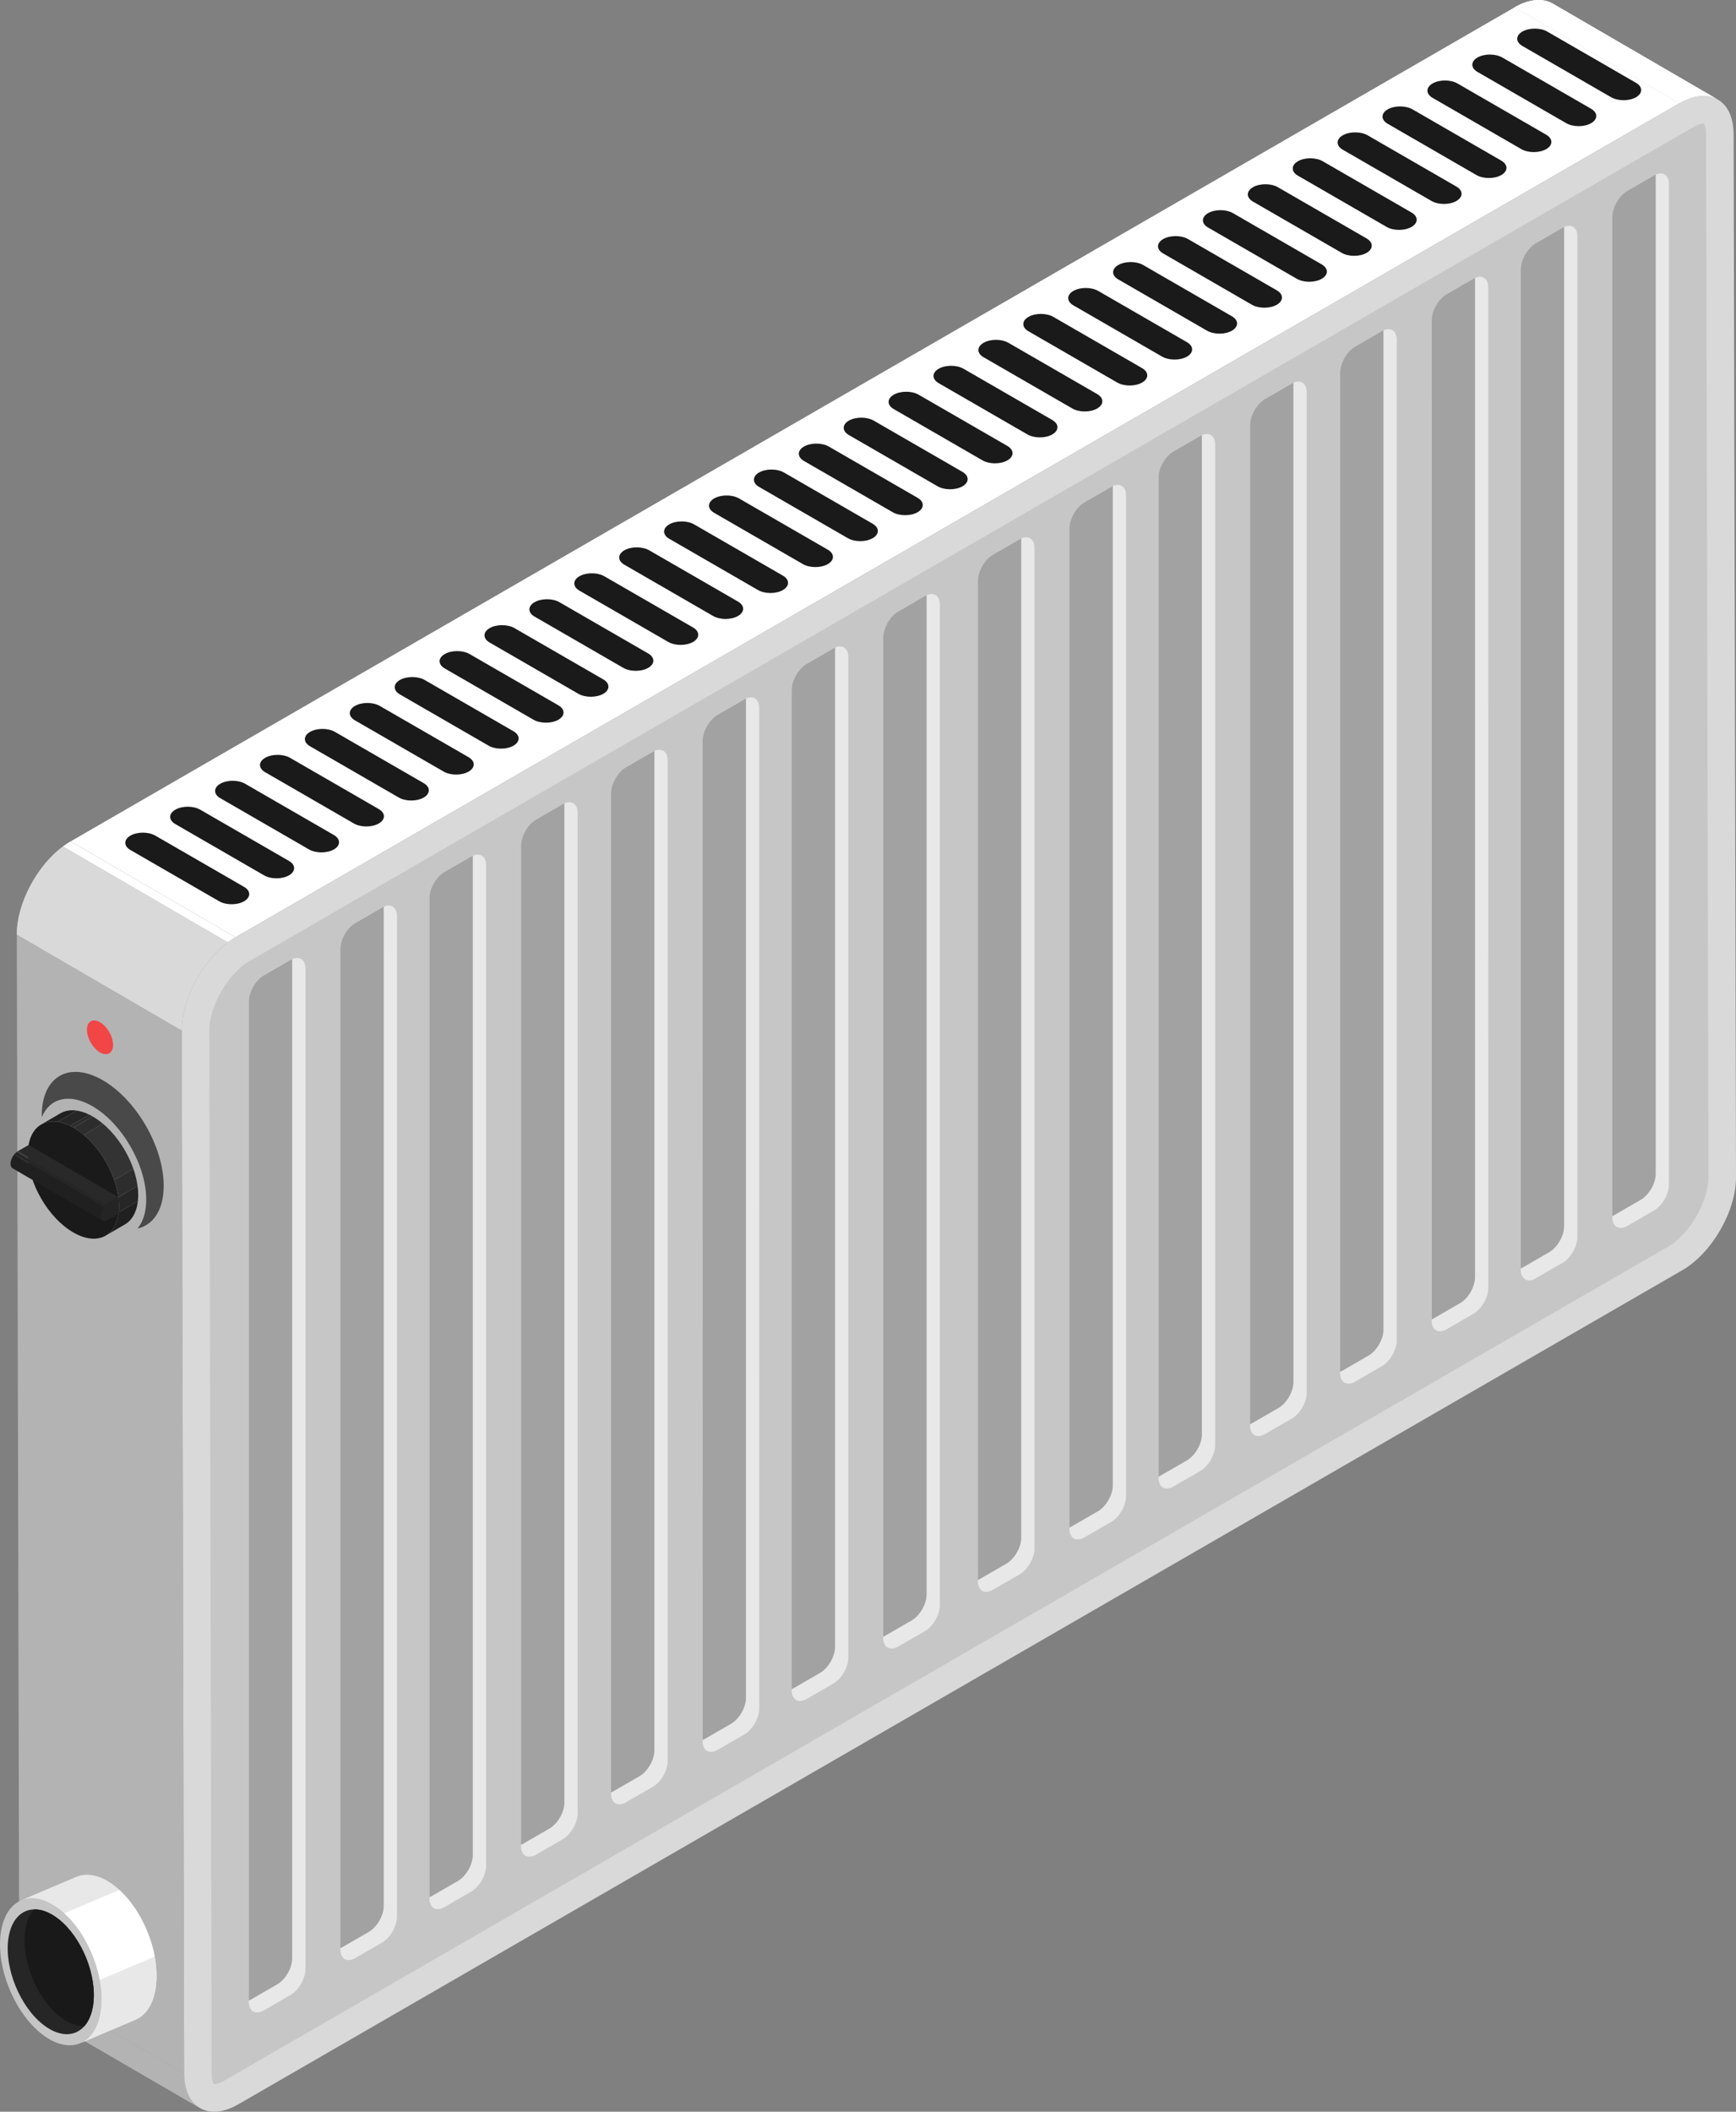 <?xml version="1.0" encoding="UTF-8"?>
<svg id="Layer_2" data-name="Layer 2" xmlns="http://www.w3.org/2000/svg" xmlns:xlink="http://www.w3.org/1999/xlink" viewBox="0 0 1052.57 1279.75">
  <rect x="0" y="0" width="1052.57" height="1279.75" fill="#808080" stroke="none"/>
  <defs>
    <style>
      .cls-1 {
        fill: none;
      }

      .cls-2 {
        clip-path: url(#clippath);
      }

      .cls-3 {
        fill: #fff;
      }

      .cls-4 {
        fill: #e8e8e8;
      }

      .cls-5 {
        fill: #f24545;
      }

      .cls-6 {
        fill: #b3b3b3;
      }

      .cls-7 {
        fill: #333;
      }

      .cls-8 {
        fill: #d9d9d9;
      }

      .cls-9 {
        fill: #c5c5c5;
      }

      .cls-10 {
        fill: #c6c6c6;
      }

      .cls-11 {
        fill: #242424;
      }

      .cls-12 {
        fill: #202020;
      }

      .cls-13 {
        fill: #191919;
      }

      .cls-14 {
        fill: #1a1a1a;
      }

      .cls-15 {
        fill: #a2a2a2;
      }

      .cls-16 {
        fill: #292929;
      }

      .cls-17 {
        fill: #2d2d2d;
      }

      .cls-18 {
        fill: #262626;
      }

      .cls-19 {
        fill: #494949;
      }

      .cls-20 {
        clip-path: url(#clippath-1);
      }

      .cls-21 {
        clip-path: url(#clippath-4);
      }

      .cls-22 {
        clip-path: url(#clippath-3);
      }

      .cls-23 {
        clip-path: url(#clippath-2);
      }

      .cls-24 {
        clip-path: url(#clippath-8);
      }

      .cls-25 {
        clip-path: url(#clippath-5);
      }

      .cls-26 {
        clip-path: url(#clippath-9);
      }

      .cls-27 {
        isolation: isolate;
      }
    </style>
    <clipPath id="clippath">
      <path class="cls-3" d="M1041.55,60.34L941.54,2.22c-5.96-3.46-14.2-3-23.26,2.23l100.01,58.12c9.06-5.23,17.3-5.7,23.26-2.23Z"/>
    </clipPath>
    <clipPath id="clippath-1">
      <path class="cls-6" d="M21.22,1219.41l100.01,58.12c-5.88-3.42-9.54-10.67-9.57-20.94l-100.01-58.12c.03,10.27,3.69,17.52,9.57,20.94Z"/>
    </clipPath>
    <clipPath id="clippath-2">
      <path class="cls-6" d="M142.81,568.03l-100.01-58.12c-17.99,10.39-32.67,35.8-32.61,56.48l100.01,58.12c-.06-20.68,14.61-46.1,32.61-56.48Z"/>
    </clipPath>
    <clipPath id="clippath-3">
      <path class="cls-1" d="M24.97,681.48l11.64-6.77c5.02-2.92,11.97-2.51,19.65,1.92l-11.64,6.76c-7.68-4.43-14.63-4.84-19.65-1.92Z"/>
    </clipPath>
    <clipPath id="clippath-4">
      <path class="cls-1" d="M75.73,742.04l-11.64,6.77c4.96-2.88,8.03-9.01,8.06-17.72,.05-17.52-12.27-38.87-27.53-47.68l11.64-6.76c15.26,8.81,27.58,30.16,27.53,47.68-.03,8.71-3.1,14.84-8.06,17.72Z"/>
    </clipPath>
    <clipPath id="clippath-5">
      <path class="cls-1" d="M62.14,739.7l-54.45-31.64c-.79-.46-1.28-1.43-1.29-2.81,0-2.78,1.97-6.19,4.38-7.58l54.45,31.64c-2.42,1.39-4.39,4.8-4.38,7.58,0,1.38,.5,2.35,1.29,2.81Z"/>
    </clipPath>
    <clipPath id="clippath-8">
      <path class="cls-4" d="M12.99,1151.62l33.42-14.19c6.47-2.65,14.69-1.02,23.11,5.52l-33.42,14.19c-8.42-6.54-16.64-8.18-23.11-5.52Z"/>
    </clipPath>
    <clipPath id="clippath-9">
      <path class="cls-4" d="M81.97,1224.1l-33.42,14.19c6.38-2.62,11.05-9.42,12.51-19.79,2.94-20.88-8.24-48.36-24.98-61.36l33.42-14.19c16.73,13.01,27.92,40.48,24.98,61.36-1.46,10.37-6.13,17.17-12.52,19.79Z"/>
    </clipPath>
  </defs>
  <g>
    <g class="cls-27">
      <g class="cls-27">
        <path class="cls-3" d="M1041.55,60.34L941.54,2.22c-5.96-3.46-14.2-3-23.26,2.23l100.01,58.12c9.06-5.23,17.3-5.7,23.26-2.23Z"/>
        <g class="cls-2">
          <g class="cls-27">
            <path class="cls-3" d="M1041.55,60.34L941.54,2.22c-5.96-3.46-14.2-3-23.26,2.23l100.01,58.12c9.06-5.23,17.3-5.7,23.26-2.23h0Z"/>
          </g>
        </g>
      </g>
      <g>
        <path class="cls-6" d="M21.22,1219.41l100.01,58.12c-5.88-3.42-9.54-10.67-9.57-20.94l-100.01-58.12c.03,10.27,3.69,17.52,9.57,20.94Z"/>
        <g class="cls-20">
          <g class="cls-27">
            <path class="cls-6" d="M111.65,1256.58l-100.01-58.12c0,.13,0,.26,0,.38l100.01,58.12c0-.13,0-.26,0-.38h0Z"/>
            <path class="cls-6" d="M111.66,1256.97l-100.01-58.12c.12,10.07,3.76,17.18,9.57,20.56l100.01,58.12c-5.81-3.38-9.45-10.49-9.57-20.56h0Z"/>
          </g>
        </g>
      </g>
      <polygon class="cls-6" points="110.2 624.52 10.2 566.4 11.65 1198.47 111.65 1256.58 110.2 624.52"/>
      <polygon class="cls-3" points="1018.3 62.57 918.29 4.46 42.8 509.92 142.81 568.03 1018.3 62.57"/>
      <g class="cls-27">
        <path class="cls-6" d="M142.81,568.03l-100.01-58.12c-17.99,10.39-32.67,35.8-32.61,56.48l100.01,58.12c-.06-20.68,14.61-46.1,32.61-56.48Z"/>
        <g class="cls-23">
          <g class="cls-27">
            <path class="cls-3" d="M142.81,568.03l-100.01-58.12c-1.58,.91-3.13,1.94-4.65,3.07l100.01,58.12c1.52-1.13,3.07-2.15,4.65-3.07h0Z"/>
            <path class="cls-8" d="M138.16,571.1l-100.01-58.12c-15.8,11.74-28.01,34.55-27.96,53.42l100.01,58.12c-.05-18.87,12.16-41.68,27.96-53.42h0Z"/>
          </g>
        </g>
      </g>
      <g>
        <path class="cls-8" d="M142.81,568.03c-17.99,10.39-32.66,35.8-32.61,56.48l1.45,632.06c.06,20.68,14.83,29.1,32.82,18.71l875.49-505.46c18-10.39,32.67-35.81,32.61-56.49l-1.45-632.06c-.06-20.68-14.83-29.1-32.83-18.71L142.81,568.03Z"/>
        <path class="cls-10" d="M129.87,1263.06c.57,0,2.69-.16,6.25-2.22l875.49-505.46c12.74-7.36,24.31-27.37,24.27-41.99l-1.45-632.07c-.01-3.88-.86-5.89-1.29-6.5-.06,0-.14,0-.24,0-.57,0-2.7,.16-6.26,2.22L151.15,582.49c-12.74,7.35-24.3,27.36-24.26,41.98l1.45,632.07c.01,3.88,.86,5.89,1.29,6.5,.06,0,.14,0,.24,0Z"/>
      </g>
    </g>
    <g>
      <path class="cls-19" d="M62.3,654.63c-20.41-11.78-36.96-2.23-36.96,21.34,0,.34,.02,.68,.02,1.03,4.69-11.51,16.61-14.74,30.58-6.68,18.07,10.43,32.72,35.8,32.72,56.67,0,7.6-1.95,13.54-5.29,17.54,9.6-2.16,15.89-11.36,15.89-25.88,0-23.57-16.55-52.23-36.96-64.01Z"/>
      <g>
        <g class="cls-27">
          <g class="cls-27">
            <g class="cls-22">
              <g class="cls-27">
                <path class="cls-12" d="M24.97,681.48l11.64-6.77c2.79-1.62,6.17-2.21,9.94-1.66l-11.64,6.76c-3.77-.55-7.15,.05-9.94,1.67h0Z"/>
                <path class="cls-18" d="M34.91,679.82l11.64-6.76c2.38,.35,4.92,1.15,7.56,2.44l-11.64,6.76c-2.64-1.29-5.17-2.09-7.56-2.44h0Z"/>
                <path class="cls-17" d="M42.46,682.25l11.64-6.76c.71,.35,1.43,.73,2.16,1.15l-11.64,6.76c-.73-.42-1.45-.8-2.16-1.15h0Z"/>
              </g>
            </g>
          </g>
          <g class="cls-27">
            <g class="cls-21">
              <g class="cls-27">
                <path class="cls-17" d="M44.62,683.41l11.64-6.76c2.11,1.22,4.16,2.67,6.12,4.32l-11.64,6.77c-1.97-1.65-4.02-3.1-6.12-4.32h0Z"/>
                <path class="cls-7" d="M50.75,687.73l11.64-6.77c8.12,6.81,14.87,16.95,18.5,27.4l-11.64,6.77c-3.63-10.45-10.38-20.59-18.5-27.4h0Z"/>
                <path class="cls-17" d="M69.25,715.13l11.64-6.77c1.21,3.47,2.07,6.98,2.53,10.41l-11.64,6.76c-.46-3.43-1.32-6.94-2.53-10.41h0Z"/>
                <path class="cls-18" d="M71.78,725.54l11.64-6.76c.25,1.88,.38,3.73,.37,5.55,0,1.24-.07,2.44-.2,3.57l-11.64,6.76c.12-1.14,.19-2.33,.19-3.57,0-1.81-.12-3.67-.37-5.55h0Z"/>
                <path class="cls-12" d="M71.96,734.66l11.64-6.76c-.75,6.82-3.61,11.68-7.86,14.15l-11.64,6.77c4.25-2.47,7.12-7.33,7.86-14.15h0Z"/>
              </g>
            </g>
          </g>
          <path class="cls-14" d="M44.62,683.41c15.26,8.81,27.58,30.16,27.53,47.68-.05,17.53-12.45,24.61-27.71,15.8-15.26-8.81-27.58-30.16-27.53-47.69,.05-17.52,12.45-24.6,27.71-15.79Z"/>
        </g>
        <g class="cls-27">
          <polygon class="cls-16" points="65.23 729.31 10.78 697.67 17.34 693.89 71.79 725.53 65.23 729.31"/>
          <g class="cls-27">
            <g class="cls-25">
              <g class="cls-27">
                <path class="cls-12" d="M62.14,739.7l-54.45-31.64c-.79-.46-1.28-1.43-1.29-2.81,0-1.85,.87-3.98,2.17-5.61l54.45,31.64c-1.3,1.63-2.17,3.76-2.16,5.61,0,1.38,.5,2.35,1.29,2.81h0Z"/>
                <path class="cls-18" d="M63.02,731.29l-54.45-31.64c.5-.62,1.05-1.17,1.64-1.6l54.45,31.64c-.59,.43-1.15,.98-1.64,1.6h0Z"/>
                <path class="cls-17" d="M64.66,729.68l-54.45-31.64c.19-.14,.38-.26,.57-.37l54.45,31.64c-.19,.11-.38,.24-.57,.37h0Z"/>
              </g>
            </g>
          </g>
          <path class="cls-11" d="M71.79,725.53l.03,10.09-6.55,3.78c-2.42,1.4-4.4,.26-4.41-2.51,0-2.78,1.96-6.19,4.38-7.58l6.55-3.78Z"/>
        </g>
      </g>
    </g>
    <path class="cls-5" d="M68.56,633.22c0-5.05-3.55-11.2-7.92-13.73-4.38-2.53-7.93-.48-7.93,4.57,0,5.05,3.55,11.2,7.92,13.73,4.38,2.53,7.93,.48,7.93-4.58Z"/>
    <g>
      <g>
        <path class="cls-4" d="M977.57,131.37V737.71c0,5.76,4.09,8.12,9.08,5.24l16.21-9.37c4.99-2.88,9.05-9.95,9.05-15.69V111.55c0-5.36-3.53-7.76-8.03-5.76-.33,.15-.67,.31-1.02,.52l-16.21,9.37c-4.99,2.86-9.08,9.93-9.08,15.69Z"/>
        <path class="cls-4" d="M922.08,163.12V769.47c0,5.76,4.07,8.12,9.05,5.24l16.23-9.37c4.96-2.88,9.05-9.93,9.05-15.69V143.3c0-5.36-3.55-7.76-8.05-5.76-.33,.15-.67,.31-1.02,.52l-16.21,9.37c-4.99,2.88-9.05,9.93-9.05,15.69Z"/>
        <path class="cls-4" d="M868.04,194l.02,605.61v.73c0,5.76,4.07,8.1,9.05,5.24l16.21-9.37c4.99-2.88,9.07-9.95,9.07-15.69l-.02-606.34c0-5.36-3.53-7.76-8.03-5.76-.33,.15-.67,.31-1.02,.52l-16.21,9.35c-4.99,2.88-9.08,9.95-9.08,15.71Z"/>
        <path class="cls-4" d="M812.55,225.75V832.1c0,5.76,4.09,8.12,9.05,5.24l16.23-9.37c4.99-2.88,9.05-9.93,9.05-15.69V205.93c0-5.36-3.55-7.78-8.05-5.74-.33,.13-.67,.31-1,.5l-16.23,9.37c-4.99,2.88-9.05,9.93-9.05,15.69Z"/>
        <path class="cls-4" d="M757.93,257.5V863.85c0,5.76,4.09,8.12,9.08,5.24l16.21-9.37c4.99-2.86,9.05-9.93,9.05-15.69V237.68c0-5.36-3.52-7.78-8.05-5.74-.33,.13-.67,.31-1,.5l-16.23,9.37c-4.96,2.88-9.05,9.95-9.05,15.69Z"/>
        <path class="cls-4" d="M702.44,289.28V895.62c0,5.76,4.07,8.09,9.05,5.22l16.21-9.35c4.99-2.88,9.08-9.95,9.08-15.71V269.44c0-5.34-3.55-7.74-8.05-5.74-.33,.15-.67,.31-1.02,.52l-16.21,9.35c-4.99,2.88-9.05,9.95-9.05,15.71Z"/>
        <path class="cls-4" d="M648.41,320.13V926.48c0,5.76,4.09,8.12,9.08,5.24l16.21-9.37c4.99-2.88,9.05-9.93,9.05-15.69V300.31c0-5.36-3.53-7.76-8.03-5.76-.33,.15-.67,.31-1.02,.52l-16.21,9.37c-4.99,2.88-9.08,9.95-9.08,15.69Z"/>
        <path class="cls-4" d="M592.91,351.91V958.25c0,5.76,4.07,8.09,9.05,5.22l16.23-9.35c4.96-2.88,9.05-9.95,9.05-15.71V332.07c0-5.34-3.55-7.74-8.05-5.74-.33,.15-.67,.31-1.02,.52l-16.21,9.35c-4.99,2.88-9.05,9.95-9.05,15.71Z"/>
      </g>
      <g>
        <path class="cls-4" d="M535.52,386.27V992.61c0,5.76,4.09,8.12,9.07,5.24l16.21-9.37c4.99-2.86,9.06-9.93,9.06-15.69V366.45c0-5.36-3.53-7.76-8.03-5.76-.33,.15-.67,.31-1.02,.52l-16.21,9.37c-4.99,2.88-9.07,9.95-9.07,15.69Z"/>
        <path class="cls-4" d="M480.03,418.04v606.35c0,5.76,4.07,8.09,9.05,5.24l16.23-9.37c4.97-2.88,9.05-9.95,9.05-15.71V398.2c0-5.34-3.55-7.74-8.05-5.74-.33,.15-.67,.31-1.02,.52l-16.21,9.35c-4.99,2.88-9.05,9.95-9.05,15.71Z"/>
        <path class="cls-4" d="M425.99,448.9l.02,605.62v.73c0,5.76,4.07,8.12,9.05,5.24l16.21-9.37c4.99-2.88,9.08-9.93,9.08-15.69l-.02-606.35c0-5.36-3.53-7.76-8.03-5.76-.33,.15-.67,.31-1.02,.52l-16.21,9.37c-4.98,2.88-9.07,9.95-9.07,15.69Z"/>
        <path class="cls-4" d="M370.5,480.67v606.35c0,5.76,4.09,8.09,9.05,5.22l16.23-9.35c4.99-2.88,9.05-9.95,9.05-15.71V460.83c0-5.34-3.55-7.76-8.05-5.72-.33,.13-.67,.31-1,.5l-16.23,9.35c-4.99,2.88-9.05,9.95-9.05,15.71Z"/>
        <path class="cls-4" d="M315.88,512.42v606.35c0,5.76,4.09,8.11,9.08,5.24l16.21-9.37c4.99-2.88,9.05-9.93,9.05-15.69V492.6c0-5.36-3.53-7.76-8.03-5.76-.33,.15-.67,.31-1.02,.52l-16.23,9.37c-4.97,2.88-9.05,9.93-9.05,15.69Z"/>
        <path class="cls-4" d="M260.38,544.17v606.35c0,5.76,4.07,8.12,9.06,5.24l16.21-9.37c4.99-2.88,9.08-9.93,9.08-15.69V524.36c0-5.36-3.55-7.76-8.05-5.76-.33,.15-.67,.31-1.02,.52l-16.21,9.37c-4.99,2.88-9.06,9.93-9.06,15.69Z"/>
        <path class="cls-4" d="M206.35,575.05v606.35c0,5.76,4.09,8.12,9.08,5.24l16.21-9.37c4.99-2.88,9.05-9.93,9.05-15.69V555.23c0-5.36-3.53-7.76-8.03-5.76-.33,.15-.67,.31-1.02,.52l-16.21,9.37c-4.99,2.88-9.08,9.93-9.08,15.69Z"/>
        <path class="cls-4" d="M150.86,606.8v606.35c0,5.76,4.07,8.12,9.05,5.24l16.23-9.37c4.96-2.88,9.05-9.93,9.05-15.69V586.98c0-5.36-3.55-7.76-8.05-5.76-.33,.15-.67,.31-1.02,.52l-16.21,9.37c-4.99,2.88-9.05,9.93-9.05,15.69Z"/>
      </g>
    </g>
    <g>
      <g>
        <path class="cls-15" d="M977.57,131.37V737.01c.33-.15,.67-.31,1.02-.52l16.21-9.37c4.99-2.88,9.08-9.93,9.08-15.69V105.79c-.33,.15-.67,.31-1.02,.52l-16.21,9.37c-4.99,2.86-9.08,9.93-9.08,15.69Z"/>
        <path class="cls-15" d="M922.08,163.12V768.76c.33-.15,.67-.31,1.02-.52l16.21-9.37c4.99-2.88,9.05-9.93,9.05-15.69V137.54c-.33,.15-.67,.31-1.02,.52l-16.21,9.37c-4.99,2.88-9.05,9.93-9.05,15.69Z"/>
        <path class="cls-15" d="M868.04,194l.02,605.61c.33-.13,.67-.31,1-.5l16.23-9.37c4.99-2.88,9.05-9.93,9.05-15.69V168.42c-.33,.15-.67,.31-1.02,.52l-16.21,9.35c-4.99,2.88-9.08,9.95-9.08,15.71Z"/>
        <path class="cls-15" d="M812.55,225.75V831.39c.33-.15,.67-.31,1.02-.52l16.21-9.37c4.99-2.88,9.05-9.93,9.05-15.69V200.19c-.33,.13-.67,.31-1,.5l-16.23,9.37c-4.99,2.88-9.05,9.93-9.05,15.69Z"/>
        <path class="cls-15" d="M757.93,257.5V863.14c.33-.15,.67-.31,1.02-.52l16.21-9.35c4.99-2.88,9.08-9.95,9.08-15.71l-.02-605.62c-.33,.13-.67,.31-1,.5l-16.23,9.37c-4.96,2.88-9.05,9.95-9.05,15.69Z"/>
        <path class="cls-15" d="M702.44,289.28V894.91c.33-.15,.67-.31,1.02-.52l16.21-9.37c4.99-2.88,9.05-9.93,9.05-15.69V263.7c-.33,.15-.67,.31-1.02,.52l-16.21,9.35c-4.99,2.88-9.05,9.95-9.05,15.71Z"/>
        <path class="cls-15" d="M648.41,320.13V925.77c.33-.15,.67-.31,1.02-.52l16.21-9.35c4.99-2.88,9.08-9.95,9.08-15.71V294.56c-.33,.15-.67,.31-1.02,.52l-16.21,9.37c-4.99,2.88-9.08,9.95-9.08,15.69Z"/>
        <path class="cls-15" d="M592.91,351.91V957.54c.33-.15,.67-.31,1.02-.52l16.21-9.37c4.99-2.88,9.05-9.95,9.05-15.69V326.33c-.33,.15-.67,.31-1.02,.52l-16.21,9.35c-4.99,2.88-9.05,9.95-9.05,15.71Z"/>
      </g>
      <g>
        <path class="cls-15" d="M535.52,386.27V991.9c.33-.15,.67-.31,1.02-.52l16.23-9.35c4.97-2.88,9.05-9.95,9.05-15.71V360.69c-.33,.15-.67,.31-1.02,.52l-16.21,9.37c-4.99,2.88-9.07,9.95-9.07,15.69Z"/>
        <path class="cls-15" d="M480.03,418.04V1023.68c.33-.15,.67-.31,1.02-.52l16.21-9.37c4.99-2.88,9.05-9.93,9.05-15.69V392.46c-.33,.15-.67,.31-1.02,.52l-16.21,9.35c-4.99,2.88-9.05,9.95-9.05,15.71Z"/>
        <path class="cls-15" d="M425.99,448.9l.02,605.62c.33-.13,.67-.31,1-.5l16.23-9.35c4.99-2.88,9.05-9.95,9.05-15.71V423.32c-.33,.15-.67,.31-1.02,.52l-16.21,9.37c-4.98,2.88-9.07,9.95-9.07,15.69Z"/>
        <path class="cls-15" d="M370.5,480.67v605.64c.33-.15,.67-.31,1.02-.52l16.21-9.37c4.99-2.88,9.08-9.95,9.05-15.69V455.11c-.33,.13-.67,.31-1,.5l-16.23,9.35c-4.99,2.88-9.05,9.95-9.05,15.71Z"/>
        <path class="cls-15" d="M315.88,512.42v605.64c.33-.15,.67-.31,1.02-.52l16.21-9.37c4.99-2.88,9.08-9.93,9.08-15.69V486.84c-.33,.15-.67,.31-1.02,.52l-16.23,9.37c-4.97,2.88-9.05,9.93-9.05,15.69Z"/>
        <path class="cls-15" d="M260.38,544.17v605.64c.33-.15,.67-.31,1.02-.52l16.21-9.35c4.99-2.88,9.05-9.95,9.05-15.71V518.6c-.33,.15-.67,.31-1.02,.52l-16.21,9.37c-4.99,2.88-9.06,9.93-9.06,15.69Z"/>
        <path class="cls-15" d="M206.35,575.05v605.64c.33-.15,.67-.31,1.02-.52l16.21-9.37c4.99-2.88,9.08-9.93,9.08-15.69V549.47c-.33,.15-.67,.31-1.02,.52l-16.21,9.37c-4.99,2.88-9.08,9.93-9.08,15.69Z"/>
        <path class="cls-15" d="M150.86,606.8v605.64c.33-.15,.67-.31,1.02-.52l16.21-9.35c4.99-2.88,9.05-9.95,9.05-15.71V581.23c-.33,.15-.67,.31-1.02,.52l-16.21,9.37c-4.99,2.88-9.05,9.93-9.05,15.69Z"/>
      </g>
    </g>
  </g>
  <g class="cls-27">
    <g>
      <path class="cls-4" d="M12.99,1151.62l33.42-14.19c6.47-2.65,14.69-1.02,23.11,5.52l-33.42,14.19c-8.42-6.54-16.64-8.18-23.11-5.52Z"/>
      <g class="cls-24">
        <g class="cls-27">
          <path class="cls-4" d="M12.99,1151.62l33.42-14.19c2.96-1.22,6.29-1.53,9.83-.89l-33.42,14.19c-3.55-.64-6.87-.33-9.83,.89h0Z"/>
          <path class="cls-4" d="M22.82,1150.73l33.42-14.19c2.57,.46,5.25,1.43,7.98,2.92l-33.42,14.19c-2.74-1.49-5.42-2.45-7.98-2.92h0Z"/>
          <path class="cls-4" d="M30.8,1153.65l33.42-14.19c1.75,.95,3.52,2.11,5.29,3.5l-33.42,14.19c-1.78-1.38-3.55-2.54-5.29-3.49h0Z"/>
        </g>
      </g>
    </g>
    <g class="cls-27">
      <path class="cls-4" d="M81.97,1224.1l-33.42,14.19c6.38-2.62,11.05-9.42,12.51-19.79,2.94-20.88-8.24-48.36-24.98-61.36l33.42-14.19c16.73,13.01,27.92,40.48,24.98,61.36-1.46,10.37-6.13,17.17-12.52,19.79Z"/>
      <g class="cls-26">
        <g class="cls-27">
          <path class="cls-4" d="M36.09,1157.14l33.42-14.19c.96,.75,1.91,1.55,2.84,2.39l-33.42,14.19c-.93-.84-1.87-1.64-2.84-2.39h0Z"/>
          <path class="cls-3" d="M38.93,1159.53l33.42-14.19c10.67,9.7,18.67,25.24,21.5,40.46l-33.42,14.19c-2.83-15.22-10.83-30.76-21.5-40.46h0Z"/>
          <path class="cls-4" d="M60.43,1199.99l33.42-14.19c.71,3.84,1.1,7.66,1.11,11.36l-33.42,14.19c-.02-3.7-.4-7.52-1.11-11.36h0Z"/>
          <path class="cls-4" d="M61.54,1211.35l33.42-14.19c0,2.45-.14,4.84-.47,7.16-.15,1.09-.34,2.14-.57,3.15l-33.42,14.19c.22-1.01,.41-2.06,.57-3.15,.33-2.32,.48-4.71,.47-7.16h0Z"/>
          <path class="cls-4" d="M60.5,1221.66l33.42-14.19c-1.9,8.61-6.24,14.3-11.95,16.64l-33.42,14.19c5.71-2.34,10.05-8.03,11.95-16.64h0Z"/>
        </g>
      </g>
    </g>
    <path class="cls-9" d="M36.09,1157.14c16.73,13.01,27.92,40.48,24.98,61.36-2.94,20.88-18.89,27.27-35.62,14.27-16.73-13.01-27.92-40.48-24.98-61.36,2.94-20.88,18.89-27.27,35.62-14.27Z"/>
    <path class="cls-18" d="M56.49,1214.95c-.79,5.61-2.69,9.99-5.37,13-5.76,6.5-15.15,6.65-24.87-.89-14.2-11.05-23.69-34.37-21.19-52.09,1.59-11.32,7.68-17.62,15.57-17.82,4.48-.14,9.53,1.71,14.68,5.71,14.2,11.03,23.69,34.35,21.19,52.09Z"/>
    <path class="cls-13" d="M56.49,1214.95c-.79,5.61-2.69,9.99-5.37,13-4.48,.14-9.55-1.69-14.69-5.7-14.2-11.05-23.69-34.37-21.19-52.09,.79-5.63,2.68-10.01,5.39-13.02,4.48-.14,9.53,1.71,14.68,5.71,14.2,11.03,23.69,34.35,21.19,52.09Z"/>
  </g>
  <g>
    <path class="cls-14" d="M923.04,27.86l53.82,31.07c4.15,2.4,10.95,2.4,15.1,0h0c4.15-2.4,4.15-6.32,0-8.72l-53.82-31.07c-4.15-2.4-10.95-2.4-15.1,0h0c-4.15,2.4-4.15,6.32,0,8.72Z"/>
    <path class="cls-14" d="M895.81,43.58l53.82,31.07c4.15,2.4,10.95,2.4,15.1,0h0c4.15-2.4,4.15-6.32,0-8.72l-53.82-31.07c-4.15-2.4-10.95-2.4-15.1,0h0c-4.15,2.4-4.15,6.32,0,8.72Z"/>
    <path class="cls-14" d="M868.59,59.3l53.82,31.07c4.15,2.4,10.95,2.4,15.1,0h0c4.15-2.4,4.15-6.32,0-8.72l-53.82-31.07c-4.15-2.4-10.95-2.4-15.1,0h0c-4.15,2.4-4.15,6.32,0,8.72Z"/>
    <path class="cls-14" d="M841.37,75.01l53.82,31.07c4.15,2.4,10.95,2.4,15.1,0h0c4.15-2.4,4.15-6.32,0-8.72l-53.82-31.07c-4.15-2.4-10.95-2.4-15.1,0h0c-4.15,2.4-4.15,6.32,0,8.72Z"/>
    <path class="cls-14" d="M814.14,90.73l53.82,31.07c4.15,2.4,10.95,2.4,15.1,0h0c4.15-2.4,4.15-6.32,0-8.72l-53.82-31.07c-4.15-2.4-10.95-2.4-15.1,0h0c-4.15,2.4-4.15,6.32,0,8.72Z"/>
    <path class="cls-14" d="M786.92,106.45l53.82,31.07c4.15,2.4,10.95,2.4,15.1,0h0c4.15-2.4,4.15-6.32,0-8.72l-53.82-31.07c-4.15-2.4-10.95-2.4-15.1,0h0c-4.15,2.4-4.15,6.32,0,8.72Z"/>
    <path class="cls-14" d="M759.69,122.17l53.82,31.07c4.15,2.4,10.95,2.4,15.1,0h0c4.15-2.4,4.15-6.32,0-8.72l-53.82-31.07c-4.15-2.4-10.95-2.4-15.1,0h0c-4.15,2.4-4.15,6.32,0,8.72Z"/>
    <path class="cls-14" d="M732.47,137.89l53.82,31.07c4.15,2.4,10.95,2.4,15.1,0h0c4.15-2.4,4.15-6.32,0-8.72l-53.82-31.07c-4.15-2.4-10.95-2.4-15.1,0h0c-4.15,2.4-4.15,6.32,0,8.72Z"/>
    <path class="cls-14" d="M705.24,153.61l53.82,31.07c4.15,2.4,10.95,2.4,15.1,0h0c4.15-2.4,4.15-6.32,0-8.72l-53.82-31.07c-4.15-2.4-10.95-2.4-15.1,0h0c-4.15,2.4-4.15,6.32,0,8.72Z"/>
    <path class="cls-14" d="M678.02,169.33l53.82,31.07c4.15,2.4,10.95,2.4,15.1,0h0c4.15-2.4,4.15-6.32,0-8.72l-53.82-31.07c-4.15-2.4-10.95-2.4-15.1,0h0c-4.15,2.4-4.15,6.32,0,8.72Z"/>
    <path class="cls-14" d="M650.79,185.04l53.82,31.07c4.15,2.4,10.95,2.4,15.1,0h0c4.15-2.4,4.15-6.32,0-8.72l-53.82-31.07c-4.15-2.4-10.95-2.4-15.1,0h0c-4.15,2.4-4.15,6.32,0,8.72Z"/>
    <path class="cls-14" d="M623.57,200.76l53.82,31.07c4.15,2.4,10.95,2.4,15.1,0h0c4.15-2.4,4.15-6.32,0-8.72l-53.82-31.07c-4.15-2.4-10.95-2.4-15.1,0h0c-4.15,2.4-4.15,6.32,0,8.72Z"/>
    <path class="cls-14" d="M596.34,216.48l53.82,31.07c4.15,2.4,10.95,2.4,15.1,0h0c4.15-2.4,4.15-6.32,0-8.72l-53.82-31.07c-4.15-2.4-10.95-2.4-15.1,0h0c-4.15,2.4-4.15,6.32,0,8.72Z"/>
    <path class="cls-14" d="M569.12,232.2l53.82,31.07c4.15,2.4,10.95,2.4,15.1,0h0c4.15-2.4,4.15-6.32,0-8.72l-53.82-31.07c-4.15-2.4-10.95-2.4-15.1,0h0c-4.15,2.4-4.15,6.32,0,8.72Z"/>
    <path class="cls-14" d="M541.89,247.92l53.82,31.07c4.15,2.4,10.95,2.4,15.1,0h0c4.15-2.4,4.15-6.32,0-8.72l-53.82-31.07c-4.15-2.4-10.95-2.4-15.1,0h0c-4.15,2.4-4.15,6.32,0,8.72Z"/>
    <path class="cls-14" d="M514.67,263.64l53.82,31.07c4.15,2.4,10.95,2.4,15.1,0h0c4.15-2.4,4.15-6.32,0-8.72l-53.82-31.07c-4.15-2.4-10.95-2.4-15.1,0h0c-4.15,2.4-4.15,6.32,0,8.72Z"/>
    <path class="cls-14" d="M487.45,279.35l53.82,31.07c4.15,2.4,10.95,2.4,15.1,0h0c4.15-2.4,4.15-6.32,0-8.72l-53.82-31.07c-4.15-2.4-10.95-2.4-15.1,0h0c-4.15,2.4-4.15,6.32,0,8.72Z"/>
    <path class="cls-14" d="M460.22,295.07l53.82,31.07c4.15,2.4,10.95,2.4,15.1,0h0c4.15-2.4,4.15-6.32,0-8.72l-53.82-31.07c-4.15-2.4-10.95-2.4-15.1,0h0c-4.15,2.4-4.15,6.32,0,8.72Z"/>
    <path class="cls-14" d="M433,310.79l53.82,31.07c4.15,2.4,10.95,2.4,15.1,0h0c4.15-2.4,4.15-6.32,0-8.72l-53.82-31.07c-4.15-2.4-10.95-2.4-15.1,0h0c-4.15,2.4-4.15,6.32,0,8.72Z"/>
    <path class="cls-14" d="M405.77,326.51l53.82,31.07c4.15,2.4,10.95,2.4,15.1,0h0c4.15-2.4,4.15-6.32,0-8.72l-53.82-31.07c-4.15-2.4-10.95-2.4-15.1,0h0c-4.15,2.4-4.15,6.32,0,8.72Z"/>
    <path class="cls-14" d="M378.55,342.23l53.82,31.07c4.15,2.4,10.95,2.4,15.1,0h0c4.15-2.4,4.15-6.32,0-8.72l-53.82-31.07c-4.15-2.4-10.95-2.4-15.1,0h0c-4.15,2.4-4.15,6.32,0,8.72Z"/>
    <path class="cls-14" d="M351.32,357.95l53.82,31.07c4.15,2.4,10.95,2.4,15.1,0h0c4.15-2.4,4.15-6.32,0-8.72l-53.82-31.07c-4.15-2.4-10.95-2.4-15.1,0h0c-4.15,2.4-4.15,6.32,0,8.72Z"/>
    <path class="cls-14" d="M324.1,373.67l53.82,31.07c4.15,2.4,10.95,2.4,15.1,0h0c4.15-2.4,4.15-6.32,0-8.72l-53.82-31.07c-4.15-2.4-10.95-2.4-15.1,0h0c-4.15,2.4-4.15,6.32,0,8.72Z"/>
    <path class="cls-14" d="M296.87,389.39l53.82,31.07c4.15,2.4,10.95,2.4,15.1,0h0c4.15-2.4,4.15-6.32,0-8.72l-53.82-31.07c-4.15-2.4-10.95-2.4-15.1,0h0c-4.15,2.4-4.15,6.32,0,8.72Z"/>
    <path class="cls-14" d="M269.65,405.1l53.82,31.07c4.15,2.4,10.95,2.4,15.1,0h0c4.15-2.4,4.15-6.32,0-8.72l-53.82-31.07c-4.15-2.4-10.95-2.4-15.1,0h0c-4.15,2.4-4.15,6.32,0,8.72Z"/>
    <path class="cls-14" d="M242.43,420.82l53.82,31.07c4.15,2.4,10.95,2.4,15.1,0h0c4.15-2.4,4.15-6.32,0-8.72l-53.82-31.07c-4.15-2.4-10.95-2.4-15.1,0h0c-4.15,2.4-4.15,6.32,0,8.72Z"/>
    <path class="cls-14" d="M215.2,436.54l53.82,31.07c4.15,2.4,10.95,2.4,15.1,0h0c4.15-2.4,4.15-6.32,0-8.72l-53.82-31.07c-4.15-2.4-10.95-2.4-15.1,0h0c-4.15,2.4-4.15,6.32,0,8.72Z"/>
    <path class="cls-14" d="M187.98,452.26l53.82,31.07c4.15,2.4,10.95,2.4,15.1,0h0c4.15-2.4,4.15-6.32,0-8.72l-53.82-31.07c-4.15-2.4-10.95-2.4-15.1,0h0c-4.15,2.4-4.15,6.32,0,8.72Z"/>
    <path class="cls-14" d="M160.75,467.98l53.82,31.07c4.15,2.4,10.95,2.4,15.1,0h0c4.15-2.4,4.15-6.32,0-8.72l-53.82-31.07c-4.15-2.4-10.95-2.4-15.1,0h0c-4.15,2.4-4.15,6.32,0,8.72Z"/>
    <path class="cls-14" d="M133.53,483.7l53.82,31.07c4.15,2.4,10.95,2.4,15.1,0h0c4.15-2.4,4.15-6.32,0-8.72l-53.82-31.07c-4.15-2.4-10.95-2.4-15.1,0h0c-4.15,2.4-4.15,6.32,0,8.72Z"/>
    <path class="cls-14" d="M106.3,499.41l53.82,31.07c4.15,2.4,10.95,2.4,15.1,0h0c4.15-2.4,4.15-6.32,0-8.72l-53.82-31.07c-4.15-2.4-10.95-2.4-15.1,0h0c-4.15,2.4-4.15,6.32,0,8.72Z"/>
    <path class="cls-14" d="M79.08,515.13l53.82,31.07c4.15,2.4,10.95,2.4,15.1,0h0c4.15-2.4,4.15-6.32,0-8.72l-53.82-31.07c-4.15-2.4-10.95-2.4-15.1,0h0c-4.15,2.4-4.15,6.32,0,8.72Z"/>
  </g>
</svg>